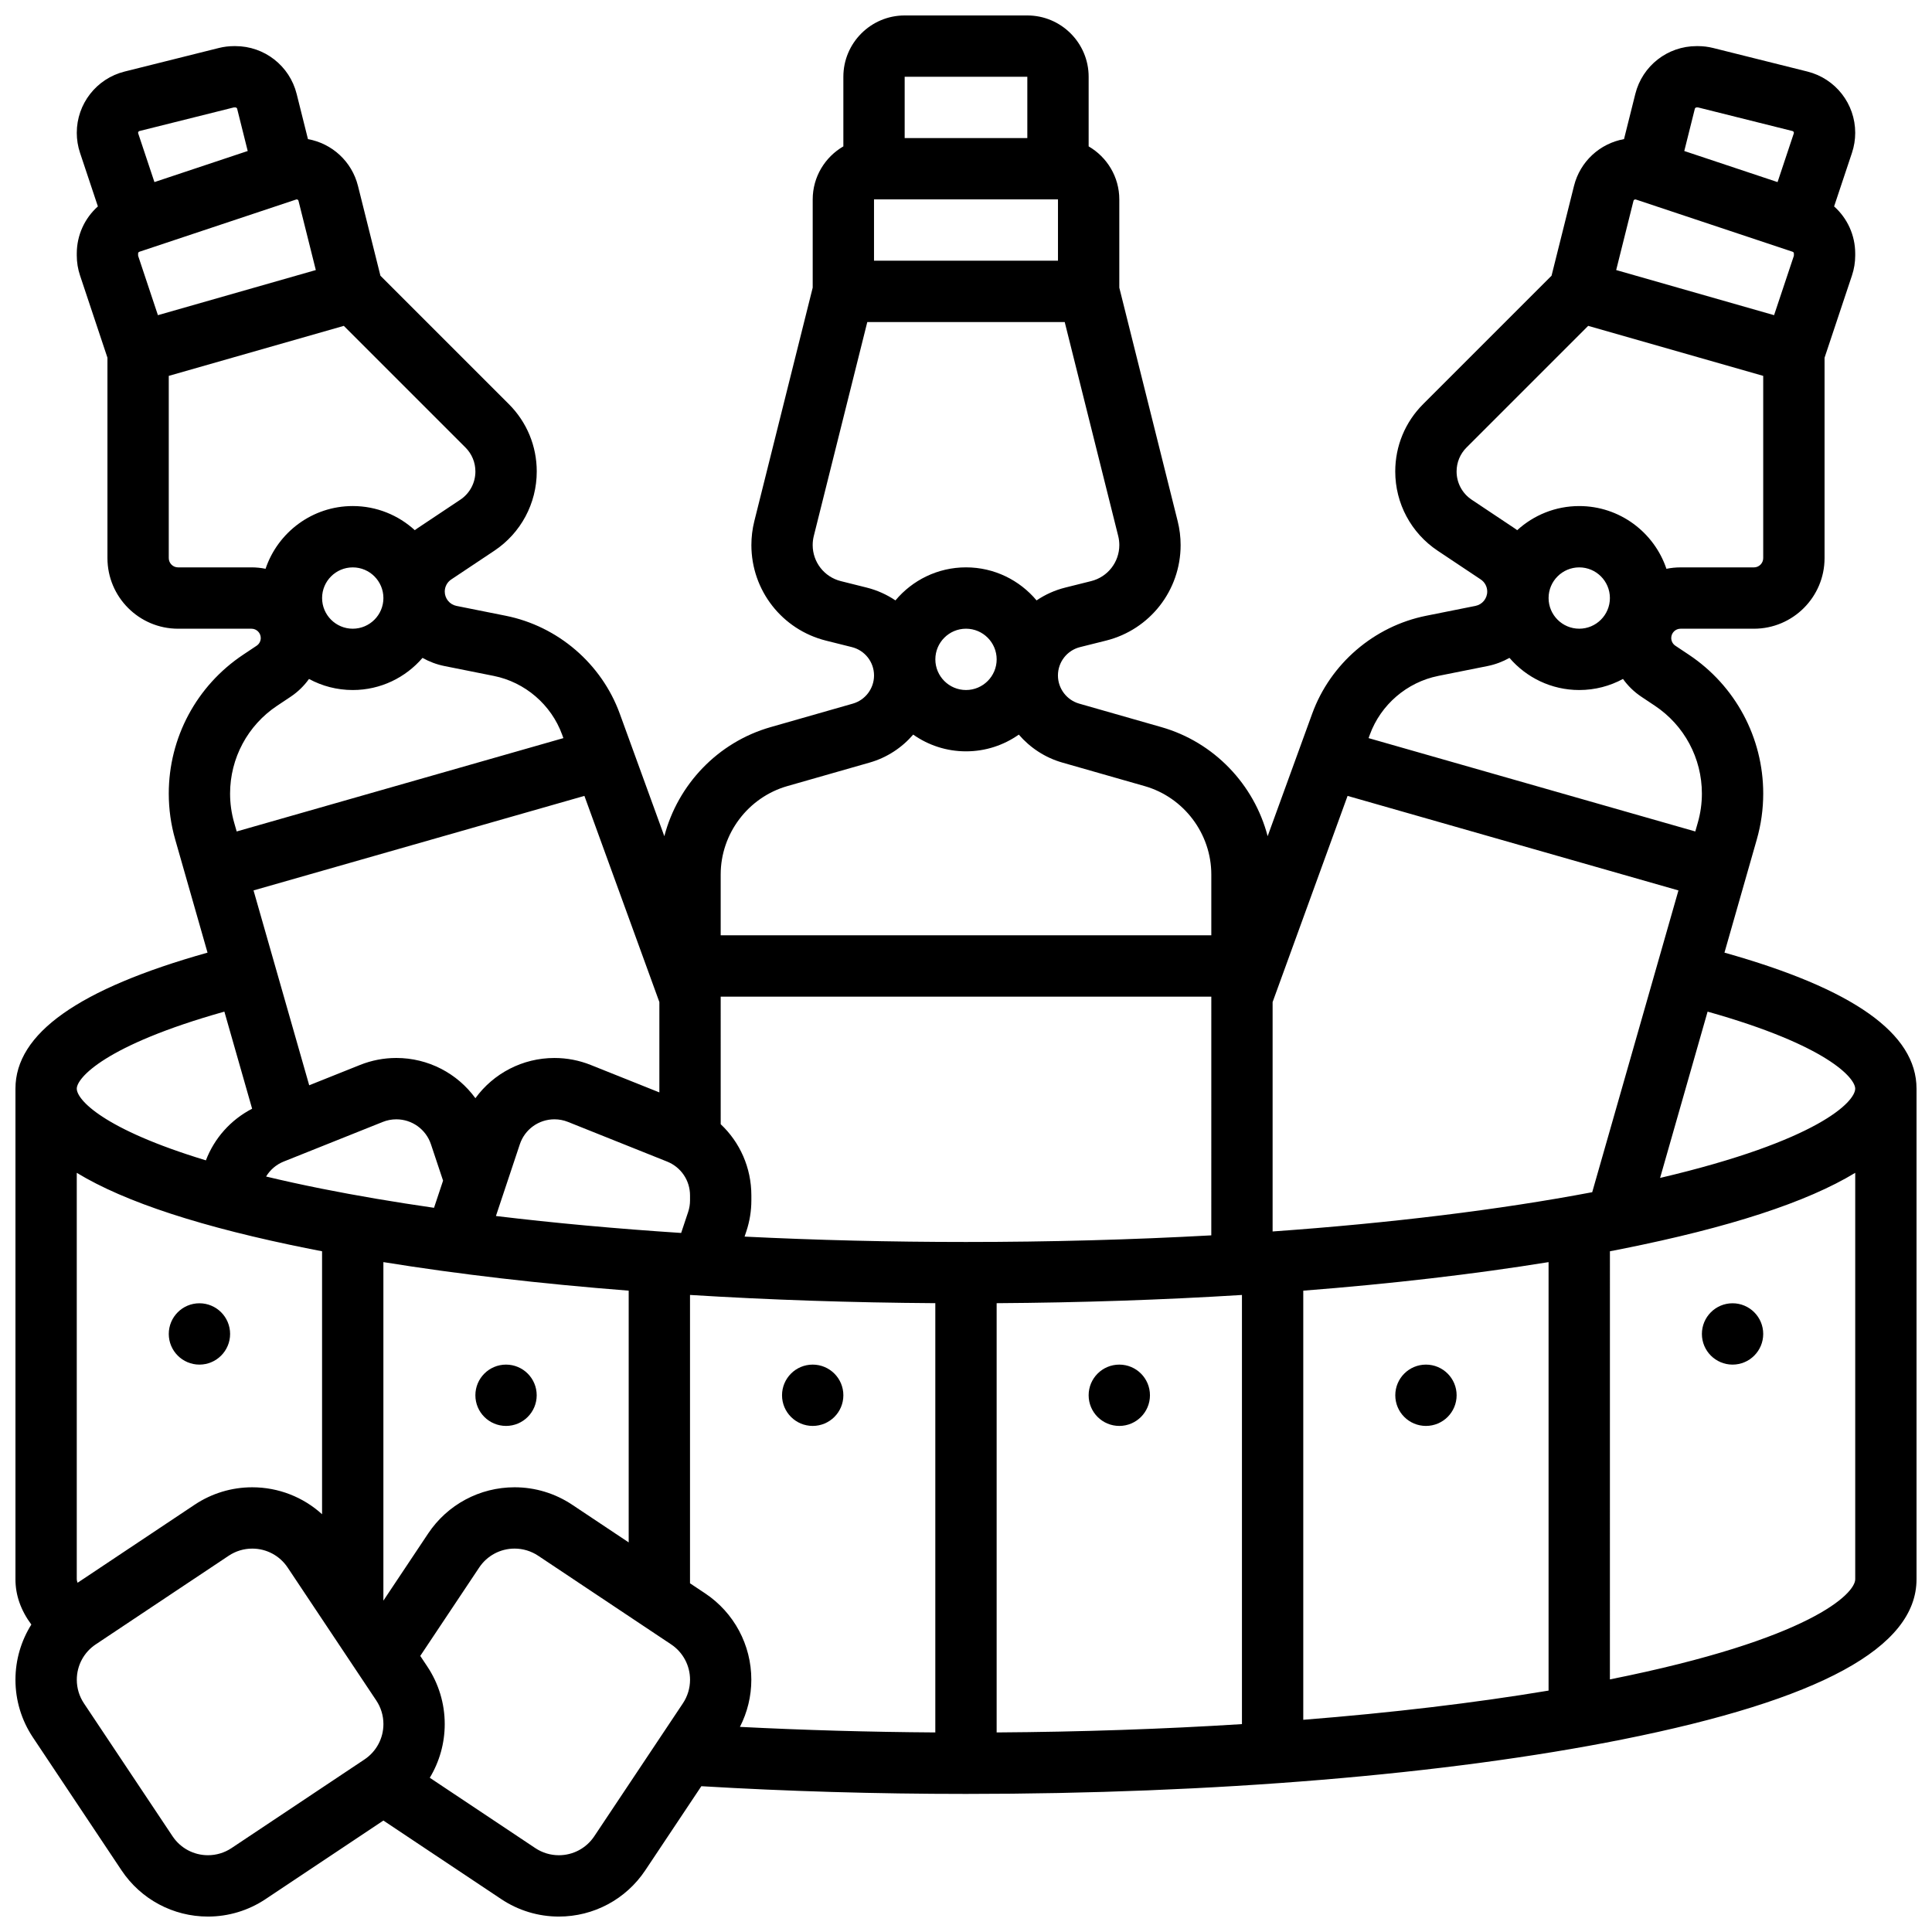 <?xml version="1.0" encoding="UTF-8"?>
<!-- Uploaded to: ICON Repo, www.svgrepo.com, Generator: ICON Repo Mixer Tools -->
<svg width="800px" height="800px" version="1.1" viewBox="144 144 512 512" xmlns="http://www.w3.org/2000/svg">
 <defs>
  <clipPath id="a">
   <path d="m148.09 148.09h503.81v503.81h-503.81z"/>
  </clipPath>
 </defs>
 <g clip-path="url(#a)">
  <path d="m601 396.46 8.57-29.996c1.129-3.953 1.703-8.039 1.703-12.148 0-14.824-7.363-28.578-19.695-36.801l-3.586-2.391c-0.688-0.457-1.094-1.223-1.094-2.047 0-1.355 1.105-2.461 2.461-2.461h19.457c10.316 0 18.711-8.395 18.711-18.711v-53.102l7.266-21.801c0.57-1.711 0.859-3.492 0.859-5.297v-0.516c0-4.883-2.109-9.379-5.594-12.488l4.734-14.203c0.57-1.711 0.859-3.492 0.859-5.297 0-7.695-5.215-14.375-12.68-16.242l-24.957-6.238c-1.328-0.332-2.691-0.5-4.059-0.5h-0.34c-7.695 0-14.375 5.215-16.242 12.68l-2.992 11.965c-6.391 1.148-11.641 5.93-13.258 12.41l-5.949 23.793-34.027 34.023c-4.769 4.769-7.394 11.109-7.394 17.852 0 8.461 4.203 16.312 11.242 21.004l11.41 7.609c1.078 0.719 1.723 1.922 1.723 3.219 0 1.84-1.309 3.434-3.109 3.793l-13.062 2.613c-13.82 2.766-25.398 12.711-30.215 25.957l-11.805 32.461c-3.566-13.668-14.156-24.906-28.16-28.906l-21.789-6.227c-3.312-0.945-5.625-4.012-5.625-7.457 0-3.566 2.414-6.66 5.875-7.523l6.856-1.715c11.652-2.906 19.781-13.32 19.781-25.32 0-2.129-0.262-4.258-0.781-6.332l-15.469-61.887v-23.383c0-6-3.277-11.238-8.125-14.055v-18.449c0-8.961-7.293-16.25-16.25-16.25h-32.504c-8.961 0-16.25 7.293-16.25 16.25v18.449c-4.848 2.816-8.125 8.055-8.125 14.055v23.379l-15.473 61.891c-0.516 2.07-0.777 4.199-0.777 6.328 0 12 8.133 22.414 19.773 25.328l6.856 1.715c3.457 0.867 5.875 3.957 5.875 7.523 0 3.445-2.312 6.512-5.625 7.457l-21.789 6.227c-14.004 4-24.59 15.234-28.16 28.906l-11.805-32.461c-4.816-13.246-16.395-23.191-30.215-25.957l-13.062-2.613c-1.801-0.359-3.109-1.957-3.109-3.793 0-1.297 0.645-2.5 1.723-3.219l11.414-7.609c7.039-4.691 11.242-12.547 11.242-21.004 0-6.742-2.625-13.082-7.394-17.852l-34.031-34.023-5.949-23.793c-1.621-6.484-6.871-11.262-13.258-12.41l-2.992-11.965c-1.867-7.469-8.547-12.684-16.242-12.684h-0.34c-1.367 0-2.731 0.168-4.059 0.5l-24.949 6.238c-7.469 1.867-12.684 8.547-12.684 16.242 0 1.801 0.289 3.582 0.859 5.297l4.734 14.203c-3.481 3.106-5.594 7.602-5.594 12.488v0.516c0 1.801 0.289 3.582 0.859 5.293l7.269 21.801v53.102c0 10.32 8.395 18.715 18.711 18.715h19.457c1.355 0 2.461 1.105 2.461 2.461 0 0.824-0.41 1.59-1.094 2.047l-3.586 2.391c-12.336 8.223-19.699 21.98-19.699 36.801 0 4.113 0.57 8.199 1.703 12.148l8.57 29.996c-34.223 9.617-50.902 21.438-50.902 36.047v130.02c0 4.211 1.418 8.223 4.211 11.996-2.711 4.316-4.211 9.367-4.211 14.633 0 5.449 1.598 10.73 4.621 15.266l23.488 35.234c5.117 7.672 13.676 12.254 22.898 12.254 5.449 0 10.73-1.598 15.266-4.621l31.238-20.824 31.234 20.824c4.539 3.023 9.816 4.621 15.266 4.621 9.223 0 17.785-4.582 22.898-12.254l14.863-22.293c22.676 1.352 46.238 2.043 70.133 2.043 65.633 0 127.42-5.129 173.97-14.438 52.438-10.488 77.93-24.371 77.93-42.441v-130.02c0-14.609-16.68-26.43-50.898-36.047zm34.648 36.047c0 3.43-9.688 13.789-51.707 23.656l12.59-44.07c31.844 8.953 39.117 17.648 39.117 20.414zm-471.09 130.94c-0.129-0.336-0.215-0.648-0.215-0.926v-107.71c12.824 7.793 33.297 14.465 61.684 20.141 1.098 0.219 2.211 0.434 3.324 0.648v69.691c-5-4.551-11.566-7.144-18.504-7.144-5.449 0-10.73 1.598-15.266 4.621zm54.617-111.62 26.266-10.504c1.145-0.461 2.352-0.691 3.59-0.691 4.168 0 7.852 2.656 9.172 6.609l3.215 9.641-2.398 7.199c-10.5-1.516-20.473-3.207-29.805-5.07-5.305-1.062-10.191-2.137-14.699-3.219 1.062-1.746 2.66-3.164 4.66-3.965zm245.83 19.555c-20.895 1.156-42.715 1.754-65.008 1.754-20.051 0-39.719-0.484-58.676-1.422l0.465-1.395c0.883-2.648 1.332-5.406 1.332-8.199v-1.316c0-7.328-3.023-14.082-8.125-18.875l-0.004-33.801h130.02zm-144.22-19.555c3.691 1.477 6.078 5 6.078 8.977v1.316c0 1.039-0.168 2.07-0.496 3.059l-1.855 5.566c-17.152-1.121-33.602-2.625-49.086-4.492l6.336-19.012c1.316-3.957 5.004-6.613 9.172-6.613 1.238 0 2.445 0.234 3.59 0.691zm-75.184 116.36v-89.715c19.789 3.203 41.688 5.746 65.008 7.566v66.715l-14.984-9.988c-4.539-3.023-9.816-4.621-15.266-4.621-9.223 0-17.785 4.582-22.898 12.254zm85.258-1.934-4-2.664v-76.414c20.863 1.297 42.68 2.035 65.008 2.18v113.76c-17.559-0.117-34.891-0.613-51.777-1.473 1.973-3.859 3.019-8.117 3.019-12.496 0.004-9.219-4.578-17.777-12.25-22.895zm77.262-76.895c22.328-0.145 44.145-0.883 65.008-2.18v113.73c-20.82 1.312-42.645 2.062-65.008 2.207zm81.258-3.316c23.32-1.82 45.219-4.363 65.008-7.566v113.55c-19.672 3.281-41.582 5.879-65.008 7.738zm73.137-191.68c4.481 0 8.125 3.644 8.125 8.125s-3.644 8.125-8.125 8.125-8.125-3.644-8.125-8.125c-0.004-4.477 3.644-8.125 8.125-8.125zm31.102-121.89h0.34c0.039 0 0.082 0.004 0.117 0.016l24.949 6.238c0.219 0.055 0.371 0.25 0.371 0.477 0 0.055-0.008 0.105-0.027 0.156l-4.297 12.898-24.719-8.238 2.793-11.176c0.055-0.219 0.25-0.371 0.473-0.371zm-16.727 24.75c0.066-0.27 0.359-0.438 0.633-0.348l41.539 13.844c0.199 0.066 0.336 0.254 0.336 0.465v0.516c0 0.055-0.008 0.105-0.027 0.156l-5.223 15.668-41.844-11.957zm-42.875 79.207c-2.508-1.672-4.004-4.469-4.004-7.481 0-2.402 0.934-4.66 2.637-6.359l32.234-32.234 46.387 13.254v48.293c0 1.355-1.105 2.461-2.461 2.461h-19.457c-1.277 0-2.523 0.129-3.731 0.375-3.246-9.652-12.375-16.629-23.105-16.629-6.328 0-12.098 2.426-16.438 6.391-0.215-0.156-0.426-0.312-0.648-0.461zm-8.863 46.691 13.062-2.613c2.082-0.418 4.031-1.168 5.812-2.16 4.473 5.207 11.098 8.516 18.488 8.516 4.195 0 8.145-1.066 11.594-2.938 1.301 1.828 2.941 3.43 4.867 4.715l3.586 2.391c7.801 5.199 12.457 13.902 12.457 23.277 0 2.602-0.363 5.184-1.078 7.684l-0.672 2.352-86.582-24.738 0.332-0.914c2.894-7.941 9.84-13.91 18.133-15.57zm-24.031 31.801 87.684 25.051-22.852 79.973c-24.66 4.672-53.445 8.184-84.699 10.406v-60.793zm-101.12-28.059c-4.481 0-8.125-3.644-8.125-8.125s3.644-8.125 8.125-8.125 8.125 3.644 8.125 8.125-3.644 8.125-8.125 8.125zm-24.379-130.02h48.754v16.25h-48.754zm40.629-32.504v16.25h-32.504v-16.25zm-42.562 135.38-6.856-1.715c-4.394-1.098-7.465-5.031-7.465-9.559 0-0.805 0.098-1.609 0.293-2.391l14.18-56.707h52.32l14.176 56.703c0.195 0.781 0.293 1.586 0.293 2.391 0 4.531-3.07 8.461-7.465 9.559l-6.856 1.715c-2.781 0.695-5.34 1.863-7.609 3.398-4.477-5.348-11.199-8.758-18.699-8.758-7.504 0-14.223 3.41-18.699 8.758-2.273-1.527-4.828-2.699-7.613-3.394zm-21.016 52.598 21.789-6.227c4.594-1.312 8.559-3.949 11.543-7.414 3.965 2.793 8.789 4.438 13.996 4.438 5.203 0 10.031-1.645 13.992-4.434 2.984 3.461 6.949 6.102 11.547 7.414l21.789 6.227c10.406 2.969 17.68 12.609 17.68 23.438v16.109h-130.02v-16.113c0-10.824 7.269-20.465 17.68-23.438zm-33.934 57.238v23.945l-18.176-7.269c-3.074-1.23-6.316-1.855-9.629-1.855-8.457 0-16.164 4.082-20.949 10.66-4.785-6.578-12.496-10.664-20.953-10.664-3.312 0-6.555 0.625-9.629 1.855l-13.461 5.383-14.754-51.641 87.684-25.051zm-132.89-182.03-5.223-15.672c-0.02-0.047-0.027-0.102-0.027-0.152v-0.516c0-0.211 0.137-0.398 0.336-0.465l41.539-13.844c0.047-0.02 0.102-0.031 0.152-0.031 0.227 0 0.422 0.152 0.477 0.371l4.59 18.352zm-4.879-48.805 24.945-6.238c0.039-0.008 0.082-0.012 0.121-0.012h0.34c0.227 0 0.422 0.152 0.477 0.371l2.793 11.176-24.719 8.238-4.301-12.906c-0.02-0.047-0.027-0.102-0.027-0.152 0-0.227 0.152-0.422 0.371-0.477zm29.672 115.64h-19.457c-1.355 0-2.461-1.105-2.461-2.461v-48.289l46.391-13.254 32.234 32.234c1.699 1.699 2.637 3.957 2.637 6.359 0 3.016-1.496 5.809-4.004 7.481l-11.414 7.609c-0.223 0.148-0.434 0.305-0.648 0.461-4.34-3.965-10.113-6.391-16.438-6.391-10.73 0-19.859 6.977-23.105 16.629-1.211-0.246-2.457-0.379-3.734-0.379zm34.965 8.129c0 4.481-3.644 8.125-8.125 8.125s-8.125-3.644-8.125-8.125 3.644-8.125 8.125-8.125c4.481-0.004 8.125 3.644 8.125 8.125zm-28.172 28.547 3.586-2.391c1.926-1.285 3.562-2.891 4.867-4.715 3.449 1.871 7.398 2.934 11.594 2.934 7.387 0 14.012-3.309 18.488-8.516 1.781 0.996 3.731 1.742 5.812 2.16l13.062 2.613c8.293 1.66 15.238 7.625 18.129 15.574l0.332 0.914-86.582 24.738-0.672-2.352c-0.715-2.5-1.078-5.082-1.078-7.684 0.004-9.375 4.66-18.078 12.461-23.277zm-13.973 81.055 7.352 25.73c-5.711 2.957-10.02 7.844-12.25 13.684-27.332-8.293-34.219-16.109-34.219-19 0-2.766 7.277-11.461 39.117-20.414zm1.895 221.67c-1.859 1.238-4.019 1.891-6.25 1.891-3.777 0-7.281-1.875-9.375-5.019l-23.488-35.234c-1.238-1.859-1.891-4.019-1.891-6.25 0-3.777 1.875-7.281 5.019-9.375l35.234-23.488c1.859-1.238 4.019-1.891 6.25-1.891 3.777 0 7.281 1.875 9.375 5.019l23.488 35.234c1.238 1.859 1.891 4.019 1.891 6.25 0 3.777-1.875 7.281-5.019 9.375zm96.125-3.125c-2.094 3.144-5.598 5.019-9.375 5.019-2.231 0-4.394-0.656-6.25-1.891l-27.961-18.641c2.551-4.227 3.961-9.121 3.961-14.223 0-5.449-1.598-10.73-4.621-15.266l-1.863-2.801 15.617-23.422c2.094-3.144 5.598-5.019 9.375-5.019 2.231 0 4.394 0.656 6.25 1.891l35.234 23.488c3.144 2.094 5.019 5.598 5.019 9.375 0 2.231-0.656 4.394-1.891 6.25zm269.3-41.605c-0.047 0.008-0.094 0.02-0.141 0.027l0.004-113.46c1.113-0.215 2.231-0.43 3.324-0.648 28.383-5.676 48.855-12.352 61.684-20.141v107.71c0 3.762-11.656 15.863-64.871 26.508z"/>
 </g>
 <path d="m367.5 513.76c0 4.488-3.641 8.125-8.129 8.125-4.484 0-8.125-3.637-8.125-8.125s3.641-8.125 8.125-8.125c4.488 0 8.129 3.637 8.129 8.125"/>
 <path d="m286.23 513.76c0 4.488-3.637 8.125-8.125 8.125s-8.125-3.637-8.125-8.125 3.637-8.125 8.125-8.125 8.125 3.637 8.125 8.125"/>
 <path d="m204.98 497.51c0 4.484-3.641 8.125-8.129 8.125-4.484 0-8.125-3.641-8.125-8.125 0-4.488 3.641-8.129 8.125-8.129 4.488 0 8.129 3.641 8.129 8.129"/>
 <path d="m448.75 513.76c0 4.488-3.637 8.125-8.125 8.125-4.488 0-8.125-3.637-8.125-8.125s3.637-8.125 8.125-8.125c4.488 0 8.125 3.637 8.125 8.125"/>
 <path d="m530.02 513.76c0 4.488-3.641 8.125-8.129 8.125s-8.125-3.637-8.125-8.125 3.637-8.125 8.125-8.125 8.129 3.637 8.129 8.125"/>
 <path d="m611.27 497.51c0 4.484-3.637 8.125-8.125 8.125-4.488 0-8.125-3.641-8.125-8.125 0-4.488 3.637-8.129 8.125-8.129 4.488 0 8.125 3.641 8.125 8.129"/>
</svg>
